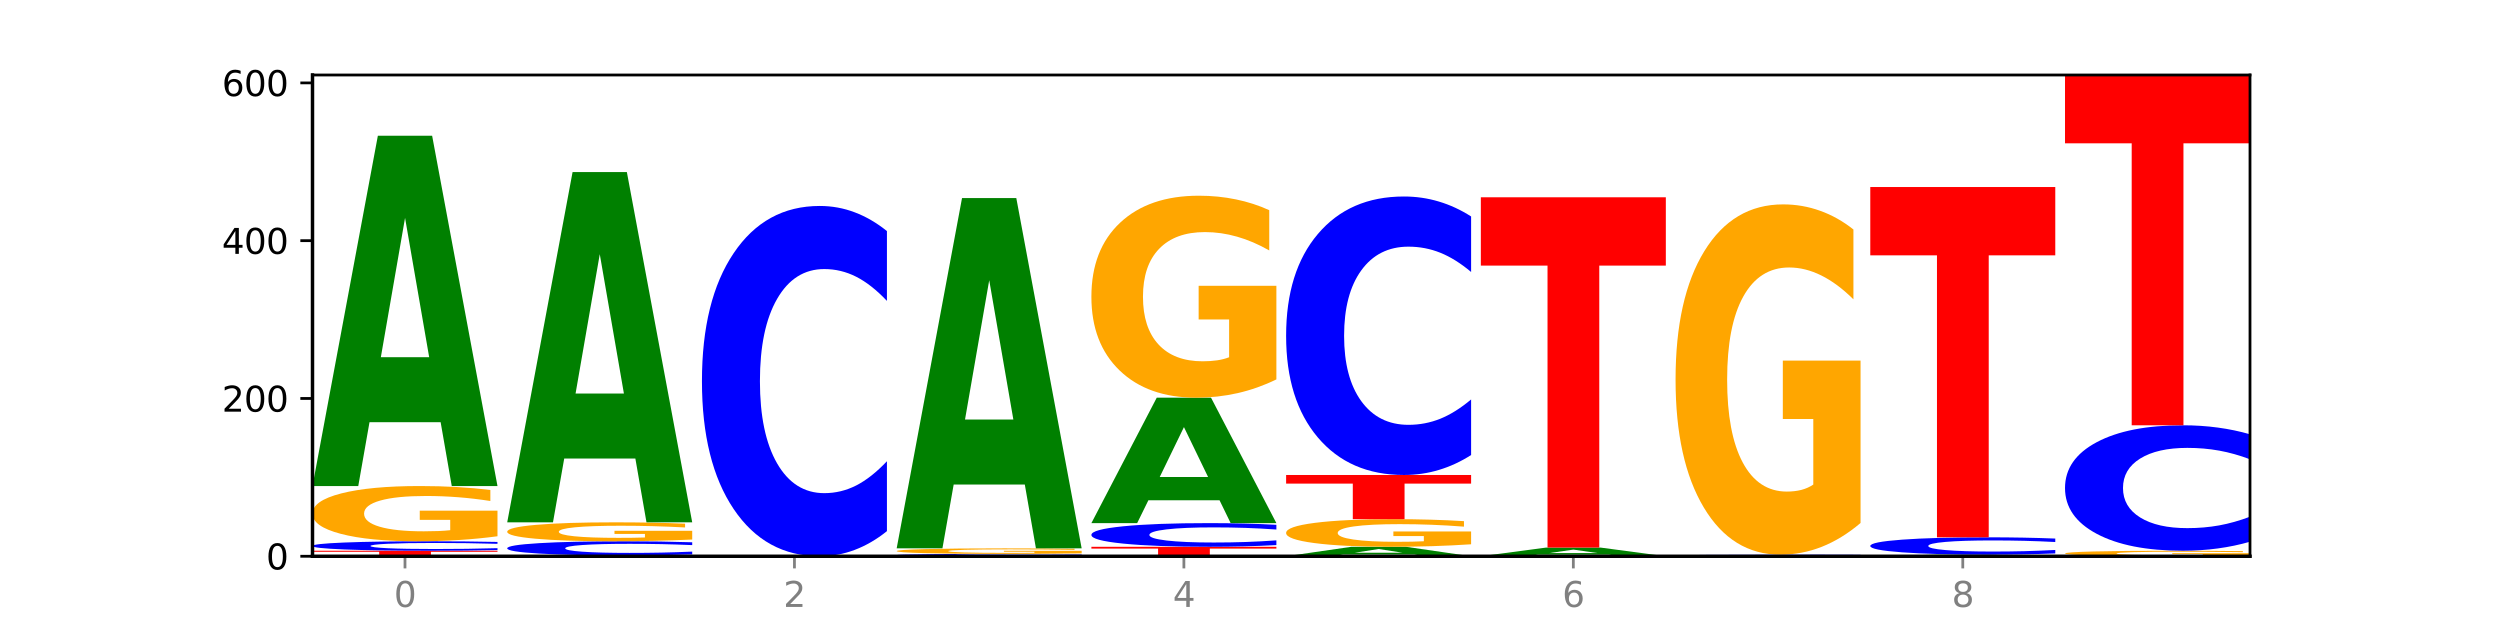 <?xml version="1.0" encoding="utf-8" standalone="no"?>
<!DOCTYPE svg PUBLIC "-//W3C//DTD SVG 1.1//EN"
  "http://www.w3.org/Graphics/SVG/1.1/DTD/svg11.dtd">
<svg xmlns:xlink="http://www.w3.org/1999/xlink" width="720pt" height="180pt" viewBox="0 0 720 180" xmlns="http://www.w3.org/2000/svg" version="1.1">
 <defs>
  <style type="text/css">*{stroke-linejoin: round; stroke-linecap: butt}</style>
 </defs>
 <g id="figure_1">
  <g id="patch_1">
   <path d="M 0 180 
L 720 180 
L 720 0 
L 0 0 
z
" style="fill: #ffffff"/>
  </g>
  <g id="axes_1">
   <g id="patch_2">
    <path d="M 90 160.2 
L 648 160.2 
L 648 21.6 
L 90 21.6 
z
" style="fill: #ffffff"/>
   </g>
   <g id="line2d_1">
    <path d="M 90 160.2 
L 648 160.2 
" clip-path="url(#p6ac180e56c)" style="fill: none; stroke: #000000; stroke-width: 0.5; stroke-linecap: square"/>
   </g>
   <g id="patch_3">
    <path d="M 90 158.61 
L 143.276 158.61 
L 143.276 158.92 
L 124.109 158.92 
L 124.109 160.2 
L 109.204 160.2 
L 109.204 158.92 
L 90 158.92 
L 90 158.61 
z
" clip-path="url(#p6ac180e56c)" style="fill: #ff0000"/>
   </g>
   <g id="patch_4">
    <path d="M 143.276 158.414 
Q 138.82 158.511 134.001 158.56 
Q 129.182 158.61 123.934 158.61 
Q 108.282 158.61 99.141 158.242 
Q 90 157.875 90 157.247 
Q 90 156.617 99.141 156.25 
Q 108.282 155.883 123.934 155.883 
Q 129.182 155.883 134.001 155.933 
Q 138.82 155.982 143.276 156.078 
L 143.276 156.622 
Q 138.78 156.493 134.417 156.434 
Q 130.055 156.374 125.236 156.374 
Q 116.591 156.374 111.638 156.607 
Q 106.698 156.839 106.698 157.247 
Q 106.698 157.654 111.638 157.886 
Q 116.591 158.118 125.236 158.118 
Q 130.055 158.118 134.417 158.059 
Q 138.78 157.998 143.276 157.87 
L 143.276 158.414 
z
" clip-path="url(#p6ac180e56c)" style="fill: #0000ff"/>
   </g>
   <g id="patch_5">
    <path d="M 143.276 154.444 
Q 137.903 155.163 132.124 155.525 
Q 126.345 155.883 120.184 155.883 
Q 106.262 155.883 98.131 153.741 
Q 90 151.599 90 147.935 
Q 90 144.229 98.274 142.104 
Q 106.561 139.978 120.972 139.978 
Q 126.525 139.978 131.611 140.267 
Q 136.709 140.553 141.223 141.118 
L 141.223 144.289 
Q 136.566 143.562 131.957 143.204 
Q 127.348 142.843 122.716 142.843 
Q 114.143 142.843 109.498 144.164 
Q 104.853 145.481 104.853 147.935 
Q 104.853 150.367 109.331 151.694 
Q 113.808 153.018 122.047 153.018 
Q 124.292 153.018 126.214 152.942 
Q 128.136 152.864 129.665 152.699 
L 129.665 149.723 
L 120.889 149.723 
L 120.889 147.071 
L 143.276 147.071 
L 143.276 154.444 
z
" clip-path="url(#p6ac180e56c)" style="fill: #ffa600"/>
   </g>
   <g id="patch_6">
    <path d="M 126.905 121.6 
L 106.415 121.6 
L 103.18 139.978 
L 90 139.978 
L 108.823 39.095 
L 124.454 39.095 
L 143.276 139.978 
L 130.107 139.978 
L 126.905 121.6 
z
M 109.683 102.877 
L 123.604 102.877 
L 116.655 62.749 
L 109.683 102.877 
z
" clip-path="url(#p6ac180e56c)" style="fill: #008000"/>
   </g>
   <g id="patch_7">
    <path d="M 146.08 159.973 
L 199.357 159.973 
L 199.357 160.017 
L 180.19 160.017 
L 180.19 160.2 
L 165.285 160.2 
L 165.285 160.017 
L 146.08 160.017 
L 146.08 159.973 
z
" clip-path="url(#p6ac180e56c)" style="fill: #ff0000"/>
   </g>
   <g id="patch_8">
    <path d="M 199.357 159.68 
Q 194.9 159.825 190.081 159.898 
Q 185.263 159.973 180.014 159.973 
Q 164.363 159.973 155.222 159.422 
Q 146.08 158.871 146.08 157.929 
Q 146.08 156.984 155.222 156.434 
Q 164.363 155.883 180.014 155.883 
Q 185.263 155.883 190.081 155.957 
Q 194.9 156.031 199.357 156.176 
L 199.357 156.991 
Q 194.86 156.799 190.498 156.709 
Q 186.135 156.62 181.316 156.62 
Q 172.672 156.62 167.718 156.969 
Q 162.779 157.317 162.779 157.929 
Q 162.779 158.539 167.718 158.888 
Q 172.672 159.236 181.316 159.236 
Q 186.135 159.236 190.498 159.147 
Q 194.86 159.056 199.357 158.864 
L 199.357 159.68 
z
" clip-path="url(#p6ac180e56c)" style="fill: #0000ff"/>
   </g>
   <g id="patch_9">
    <path d="M 199.357 155.39 
Q 193.984 155.636 188.205 155.76 
Q 182.426 155.883 176.265 155.883 
Q 162.343 155.883 154.212 155.149 
Q 146.08 154.414 146.08 153.158 
Q 146.08 151.887 154.355 151.159 
Q 162.641 150.43 177.053 150.43 
Q 182.605 150.43 187.691 150.529 
Q 192.79 150.627 197.303 150.821 
L 197.303 151.908 
Q 192.646 151.659 188.038 151.536 
Q 183.429 151.412 178.796 151.412 
Q 170.223 151.412 165.578 151.865 
Q 160.934 152.317 160.934 153.158 
Q 160.934 153.992 165.411 154.447 
Q 169.889 154.901 178.127 154.901 
Q 180.372 154.901 182.294 154.875 
Q 184.217 154.848 185.745 154.791 
L 185.745 153.771 
L 176.969 153.771 
L 176.969 152.862 
L 199.357 152.862 
L 199.357 155.39 
z
" clip-path="url(#p6ac180e56c)" style="fill: #ffa600"/>
   </g>
   <g id="patch_10">
    <path d="M 182.985 132.052 
L 162.496 132.052 
L 159.261 150.43 
L 146.08 150.43 
L 164.903 49.547 
L 180.534 49.547 
L 199.357 150.43 
L 186.187 150.43 
L 182.985 132.052 
z
M 165.764 113.329 
L 179.684 113.329 
L 172.735 73.2 
L 165.764 113.329 
z
" clip-path="url(#p6ac180e56c)" style="fill: #008000"/>
   </g>
   <g id="patch_11">
    <path d="M 255.437 152.969 
Q 250.981 156.553 246.162 158.366 
Q 241.343 160.2 236.094 160.2 
Q 220.443 160.2 211.302 146.613 
Q 202.161 133.026 202.161 109.79 
Q 202.161 86.471 211.302 72.905 
Q 220.443 59.317 236.094 59.317 
Q 241.343 59.317 246.162 61.151 
Q 250.981 62.964 255.437 66.549 
L 255.437 86.658 
Q 250.94 81.907 246.578 79.698 
Q 242.215 77.489 237.397 77.489 
Q 228.752 77.489 223.799 86.096 
Q 218.859 94.682 218.859 109.79 
Q 218.859 124.836 223.799 133.442 
Q 228.752 142.028 237.397 142.028 
Q 242.215 142.028 246.578 139.819 
Q 250.94 137.589 255.437 132.838 
L 255.437 152.969 
z
" clip-path="url(#p6ac180e56c)" style="fill: #0000ff"/>
   </g>
   <g id="patch_12">
    <path d="M 311.518 160.151 
Q 307.061 160.175 302.242 160.188 
Q 297.423 160.2 292.175 160.2 
Q 276.524 160.2 267.382 160.108 
Q 258.241 160.016 258.241 159.859 
Q 258.241 159.702 267.382 159.61 
Q 276.524 159.518 292.175 159.518 
Q 297.423 159.518 302.242 159.531 
Q 307.061 159.543 311.518 159.567 
L 311.518 159.703 
Q 307.021 159.671 302.658 159.656 
Q 298.296 159.641 293.477 159.641 
Q 284.832 159.641 279.879 159.699 
Q 274.94 159.757 274.94 159.859 
Q 274.94 159.961 279.879 160.019 
Q 284.832 160.077 293.477 160.077 
Q 298.296 160.077 302.658 160.062 
Q 307.021 160.047 311.518 160.015 
L 311.518 160.151 
z
" clip-path="url(#p6ac180e56c)" style="fill: #0000ff"/>
   </g>
   <g id="patch_13">
    <path d="M 311.518 159.374 
Q 306.145 159.446 300.366 159.483 
Q 294.587 159.518 288.426 159.518 
Q 274.504 159.518 266.372 159.304 
Q 258.241 159.09 258.241 158.724 
Q 258.241 158.353 266.516 158.14 
Q 274.802 157.928 289.214 157.928 
Q 294.766 157.928 299.852 157.957 
Q 304.951 157.985 309.464 158.042 
L 309.464 158.359 
Q 304.807 158.286 300.198 158.251 
Q 295.59 158.214 290.957 158.214 
Q 282.384 158.214 277.739 158.346 
Q 273.095 158.478 273.095 158.724 
Q 273.095 158.967 277.572 159.099 
Q 282.05 159.232 290.288 159.232 
Q 292.533 159.232 294.455 159.224 
Q 296.378 159.216 297.906 159.2 
L 297.906 158.902 
L 289.13 158.902 
L 289.13 158.637 
L 311.518 158.637 
L 311.518 159.374 
z
" clip-path="url(#p6ac180e56c)" style="fill: #ffa600"/>
   </g>
   <g id="patch_14">
    <path d="M 295.146 139.55 
L 274.657 139.55 
L 271.421 157.928 
L 258.241 157.928 
L 277.064 57.045 
L 292.695 57.045 
L 311.518 157.928 
L 298.348 157.928 
L 295.146 139.55 
z
M 277.924 120.827 
L 291.845 120.827 
L 284.896 80.698 
L 277.924 120.827 
z
" clip-path="url(#p6ac180e56c)" style="fill: #008000"/>
   </g>
   <g id="patch_15">
    <path d="M 314.322 157.473 
L 367.598 157.473 
L 367.598 158.005 
L 348.431 158.005 
L 348.431 160.2 
L 333.526 160.2 
L 333.526 158.005 
L 314.322 158.005 
L 314.322 157.473 
z
" clip-path="url(#p6ac180e56c)" style="fill: #ff0000"/>
   </g>
   <g id="patch_16">
    <path d="M 367.598 156.985 
Q 363.142 157.227 358.323 157.35 
Q 353.504 157.473 348.255 157.473 
Q 332.604 157.473 323.463 156.555 
Q 314.322 155.637 314.322 154.067 
Q 314.322 152.492 323.463 151.575 
Q 332.604 150.657 348.255 150.657 
Q 353.504 150.657 358.323 150.781 
Q 363.142 150.903 367.598 151.146 
L 367.598 152.504 
Q 363.101 152.183 358.739 152.034 
Q 354.376 151.885 349.557 151.885 
Q 340.913 151.885 335.96 152.466 
Q 331.02 153.047 331.02 154.067 
Q 331.02 155.084 335.96 155.666 
Q 340.913 156.246 349.557 156.246 
Q 354.376 156.246 358.739 156.096 
Q 363.101 155.946 367.598 155.625 
L 367.598 156.985 
z
" clip-path="url(#p6ac180e56c)" style="fill: #0000ff"/>
   </g>
   <g id="patch_17">
    <path d="M 351.226 144.076 
L 330.737 144.076 
L 327.502 150.657 
L 314.322 150.657 
L 333.144 114.53 
L 348.775 114.53 
L 367.598 150.657 
L 354.429 150.657 
L 351.226 144.076 
z
M 334.005 137.371 
L 347.926 137.371 
L 340.976 123.001 
L 334.005 137.371 
z
" clip-path="url(#p6ac180e56c)" style="fill: #008000"/>
   </g>
   <g id="patch_18">
    <path d="M 367.598 109.267 
Q 362.225 111.899 356.446 113.22 
Q 350.667 114.53 344.506 114.53 
Q 330.584 114.53 322.453 106.696 
Q 314.322 98.862 314.322 85.465 
Q 314.322 71.912 322.596 64.138 
Q 330.882 56.364 345.294 56.364 
Q 350.846 56.364 355.933 57.421 
Q 361.031 58.466 365.544 60.533 
L 365.544 72.128 
Q 360.888 69.472 356.279 68.163 
Q 351.67 66.841 347.037 66.841 
Q 338.464 66.841 333.82 71.671 
Q 329.175 76.489 329.175 85.465 
Q 329.175 94.356 333.653 99.211 
Q 338.13 104.053 346.369 104.053 
Q 348.613 104.053 350.536 103.776 
Q 352.458 103.488 353.986 102.887 
L 353.986 92.001 
L 345.21 92.001 
L 345.21 82.305 
L 367.598 82.305 
L 367.598 109.267 
z
" clip-path="url(#p6ac180e56c)" style="fill: #ffa600"/>
   </g>
   <g id="patch_19">
    <path d="M 407.307 159.703 
L 386.817 159.703 
L 383.582 160.2 
L 370.402 160.2 
L 389.225 157.473 
L 404.856 157.473 
L 423.678 160.2 
L 410.509 160.2 
L 407.307 159.703 
z
M 390.085 159.197 
L 404.006 159.197 
L 397.057 158.113 
L 390.085 159.197 
z
" clip-path="url(#p6ac180e56c)" style="fill: #008000"/>
   </g>
   <g id="patch_20">
    <path d="M 423.678 156.754 
Q 418.305 157.114 412.526 157.294 
Q 406.747 157.473 400.586 157.473 
Q 386.664 157.473 378.533 156.402 
Q 370.402 155.331 370.402 153.5 
Q 370.402 151.647 378.676 150.584 
Q 386.963 149.521 401.374 149.521 
Q 406.927 149.521 412.013 149.666 
Q 417.111 149.808 421.625 150.091 
L 421.625 151.676 
Q 416.968 151.313 412.359 151.134 
Q 407.75 150.953 403.118 150.953 
Q 394.545 150.953 389.9 151.614 
Q 385.255 152.273 385.255 153.5 
Q 385.255 154.715 389.733 155.379 
Q 394.21 156.041 402.449 156.041 
Q 404.694 156.041 406.616 156.003 
Q 408.538 155.964 410.067 155.882 
L 410.067 154.393 
L 401.291 154.393 
L 401.291 153.068 
L 423.678 153.068 
L 423.678 156.754 
z
" clip-path="url(#p6ac180e56c)" style="fill: #ffa600"/>
   </g>
   <g id="patch_21">
    <path d="M 370.402 136.797 
L 423.678 136.797 
L 423.678 139.279 
L 404.511 139.279 
L 404.511 149.521 
L 389.606 149.521 
L 389.606 139.279 
L 370.402 139.279 
L 370.402 136.797 
z
" clip-path="url(#p6ac180e56c)" style="fill: #ff0000"/>
   </g>
   <g id="patch_22">
    <path d="M 423.678 131.048 
Q 419.222 133.898 414.403 135.339 
Q 409.584 136.797 404.336 136.797 
Q 388.684 136.797 379.543 125.995 
Q 370.402 115.192 370.402 96.719 
Q 370.402 78.179 379.543 67.393 
Q 388.684 56.591 404.336 56.591 
Q 409.584 56.591 414.403 58.049 
Q 419.222 59.49 423.678 62.34 
L 423.678 78.328 
Q 419.182 74.551 414.819 72.794 
Q 410.457 71.038 405.638 71.038 
Q 396.993 71.038 392.04 77.881 
Q 387.1 84.707 387.1 96.719 
Q 387.1 108.681 392.04 115.524 
Q 396.993 122.35 405.638 122.35 
Q 410.457 122.35 414.819 120.593 
Q 419.182 118.821 423.678 115.043 
L 423.678 131.048 
z
" clip-path="url(#p6ac180e56c)" style="fill: #0000ff"/>
   </g>
   <g id="patch_23">
    <path d="M 463.387 159.745 
L 442.898 159.745 
L 439.663 160.2 
L 426.482 160.2 
L 445.305 157.701 
L 460.936 157.701 
L 479.759 160.2 
L 466.589 160.2 
L 463.387 159.745 
z
M 446.166 159.281 
L 460.087 159.281 
L 453.137 158.287 
L 446.166 159.281 
z
" clip-path="url(#p6ac180e56c)" style="fill: #008000"/>
   </g>
   <g id="patch_24">
    <path d="M 426.482 56.818 
L 479.759 56.818 
L 479.759 76.493 
L 460.592 76.493 
L 460.592 157.701 
L 445.687 157.701 
L 445.687 76.493 
L 426.482 76.493 
L 426.482 56.818 
z
" clip-path="url(#p6ac180e56c)" style="fill: #ff0000"/>
   </g>
   <g id="patch_25">
    <path d="M 535.839 160.167 
Q 531.383 160.184 526.564 160.192 
Q 521.745 160.2 516.496 160.2 
Q 500.845 160.2 491.704 160.139 
Q 482.563 160.078 482.563 159.973 
Q 482.563 159.868 491.704 159.807 
Q 500.845 159.746 516.496 159.746 
Q 521.745 159.746 526.564 159.754 
Q 531.383 159.762 535.839 159.778 
L 535.839 159.869 
Q 531.342 159.847 526.98 159.837 
Q 522.617 159.827 517.799 159.827 
Q 509.154 159.827 504.201 159.866 
Q 499.261 159.905 499.261 159.973 
Q 499.261 160.041 504.201 160.079 
Q 509.154 160.118 517.799 160.118 
Q 522.617 160.118 526.98 160.108 
Q 531.342 160.098 535.839 160.077 
L 535.839 160.167 
z
" clip-path="url(#p6ac180e56c)" style="fill: #0000ff"/>
   </g>
   <g id="patch_26">
    <path d="M 535.839 150.618 
Q 530.466 155.182 524.687 157.474 
Q 518.908 159.746 512.747 159.746 
Q 498.825 159.746 490.694 146.158 
Q 482.563 132.571 482.563 109.336 
Q 482.563 85.829 490.837 72.346 
Q 499.124 58.863 513.535 58.863 
Q 519.087 58.863 524.174 60.697 
Q 529.272 62.51 533.786 66.094 
L 533.786 86.204 
Q 529.129 81.599 524.52 79.327 
Q 519.911 77.035 515.278 77.035 
Q 506.706 77.035 502.061 85.412 
Q 497.416 93.769 497.416 109.336 
Q 497.416 124.757 501.894 133.176 
Q 506.371 141.574 514.61 141.574 
Q 516.855 141.574 518.777 141.094 
Q 520.699 140.594 522.228 139.552 
L 522.228 120.672 
L 513.452 120.672 
L 513.452 103.855 
L 535.839 103.855 
L 535.839 150.618 
z
" clip-path="url(#p6ac180e56c)" style="fill: #ffa600"/>
   </g>
   <g id="patch_27">
    <path d="M 575.548 160.117 
L 555.059 160.117 
L 551.823 160.2 
L 538.643 160.2 
L 557.466 159.746 
L 573.097 159.746 
L 591.92 160.2 
L 578.75 160.2 
L 575.548 160.117 
z
M 558.326 160.033 
L 572.247 160.033 
L 565.298 159.852 
L 558.326 160.033 
z
" clip-path="url(#p6ac180e56c)" style="fill: #008000"/>
   </g>
   <g id="patch_28">
    <path d="M 591.92 159.387 
Q 587.463 159.565 582.644 159.655 
Q 577.825 159.746 572.577 159.746 
Q 556.926 159.746 547.784 159.072 
Q 538.643 158.399 538.643 157.248 
Q 538.643 156.092 547.784 155.42 
Q 556.926 154.747 572.577 154.747 
Q 577.825 154.747 582.644 154.838 
Q 587.463 154.928 591.92 155.105 
L 591.92 156.102 
Q 587.423 155.866 583.06 155.757 
Q 578.698 155.647 573.879 155.647 
Q 565.234 155.647 560.281 156.074 
Q 555.342 156.499 555.342 157.248 
Q 555.342 157.993 560.281 158.42 
Q 565.234 158.845 573.879 158.845 
Q 578.698 158.845 583.06 158.736 
Q 587.423 158.625 591.92 158.39 
L 591.92 159.387 
z
" clip-path="url(#p6ac180e56c)" style="fill: #0000ff"/>
   </g>
   <g id="patch_29">
    <path d="M 538.643 53.864 
L 591.92 53.864 
L 591.92 73.539 
L 572.752 73.539 
L 572.752 154.747 
L 557.847 154.747 
L 557.847 73.539 
L 538.643 73.539 
L 538.643 53.864 
z
" clip-path="url(#p6ac180e56c)" style="fill: #ff0000"/>
   </g>
   <g id="patch_30">
    <path d="M 648 160.056 
Q 642.627 160.128 636.848 160.164 
Q 631.069 160.2 624.908 160.2 
Q 610.986 160.2 602.855 159.986 
Q 594.724 159.772 594.724 159.405 
Q 594.724 159.035 602.998 158.822 
Q 611.284 158.61 625.696 158.61 
Q 631.248 158.61 636.335 158.638 
Q 641.433 158.667 645.946 158.724 
L 645.946 159.041 
Q 641.29 158.968 636.681 158.932 
Q 632.072 158.896 627.439 158.896 
Q 618.866 158.896 614.222 159.028 
Q 609.577 159.16 609.577 159.405 
Q 609.577 159.648 614.055 159.781 
Q 618.532 159.914 626.771 159.914 
Q 629.015 159.914 630.938 159.906 
Q 632.86 159.898 634.388 159.882 
L 634.388 159.584 
L 625.612 159.584 
L 625.612 159.319 
L 648 159.319 
L 648 160.056 
z
" clip-path="url(#p6ac180e56c)" style="fill: #ffa600"/>
   </g>
   <g id="patch_31">
    <path d="M 648 156.02 
Q 643.544 157.304 638.725 157.953 
Q 633.906 158.61 628.657 158.61 
Q 613.006 158.61 603.865 153.744 
Q 594.724 148.878 594.724 140.557 
Q 594.724 132.207 603.865 127.348 
Q 613.006 122.483 628.657 122.483 
Q 633.906 122.483 638.725 123.139 
Q 643.544 123.789 648 125.072 
L 648 132.274 
Q 643.503 130.572 639.141 129.781 
Q 634.778 128.99 629.959 128.99 
Q 621.315 128.99 616.362 132.072 
Q 611.422 135.147 611.422 140.557 
Q 611.422 145.945 616.362 149.027 
Q 621.315 152.102 629.959 152.102 
Q 634.778 152.102 639.141 151.311 
Q 643.503 150.512 648 148.811 
L 648 156.02 
z
" clip-path="url(#p6ac180e56c)" style="fill: #0000ff"/>
   </g>
   <g id="patch_32">
    <path d="M 594.724 21.6 
L 648 21.6 
L 648 41.275 
L 628.833 41.275 
L 628.833 122.483 
L 613.928 122.483 
L 613.928 41.275 
L 594.724 41.275 
L 594.724 21.6 
z
" clip-path="url(#p6ac180e56c)" style="fill: #ff0000"/>
   </g>
   <g id="matplotlib.axis_1">
    <g id="xtick_1">
     <g id="line2d_2">
      <defs>
       <path id="ma551ae1de5" d="M 0 0 
L 0 3.5 
" style="stroke: #808080; stroke-width: 0.8"/>
      </defs>
      <g>
       <use xlink:href="#ma551ae1de5" x="116.638" y="160.2" style="fill: #808080; stroke: #808080; stroke-width: 0.8"/>
      </g>
     </g>
     <g id="text_1">
      <!-- 0 -->
      <g style="fill: #808080" transform="translate(113.457 174.798) scale(0.1 -0.1)">
       <defs>
        <path id="DejaVuSans-30" d="M 2034 4250 
Q 1547 4250 1301 3770 
Q 1056 3291 1056 2328 
Q 1056 1369 1301 889 
Q 1547 409 2034 409 
Q 2525 409 2770 889 
Q 3016 1369 3016 2328 
Q 3016 3291 2770 3770 
Q 2525 4250 2034 4250 
z
M 2034 4750 
Q 2819 4750 3233 4129 
Q 3647 3509 3647 2328 
Q 3647 1150 3233 529 
Q 2819 -91 2034 -91 
Q 1250 -91 836 529 
Q 422 1150 422 2328 
Q 422 3509 836 4129 
Q 1250 4750 2034 4750 
z
" transform="scale(0.016)"/>
       </defs>
       <use xlink:href="#DejaVuSans-30"/>
      </g>
     </g>
    </g>
    <g id="xtick_2">
     <g id="line2d_3">
      <g>
       <use xlink:href="#ma551ae1de5" x="228.799" y="160.2" style="fill: #808080; stroke: #808080; stroke-width: 0.8"/>
      </g>
     </g>
     <g id="text_2">
      <!-- 2 -->
      <g style="fill: #808080" transform="translate(225.618 174.798) scale(0.1 -0.1)">
       <defs>
        <path id="DejaVuSans-32" d="M 1228 531 
L 3431 531 
L 3431 0 
L 469 0 
L 469 531 
Q 828 903 1448 1529 
Q 2069 2156 2228 2338 
Q 2531 2678 2651 2914 
Q 2772 3150 2772 3378 
Q 2772 3750 2511 3984 
Q 2250 4219 1831 4219 
Q 1534 4219 1204 4116 
Q 875 4013 500 3803 
L 500 4441 
Q 881 4594 1212 4672 
Q 1544 4750 1819 4750 
Q 2544 4750 2975 4387 
Q 3406 4025 3406 3419 
Q 3406 3131 3298 2873 
Q 3191 2616 2906 2266 
Q 2828 2175 2409 1742 
Q 1991 1309 1228 531 
z
" transform="scale(0.016)"/>
       </defs>
       <use xlink:href="#DejaVuSans-32"/>
      </g>
     </g>
    </g>
    <g id="xtick_3">
     <g id="line2d_4">
      <g>
       <use xlink:href="#ma551ae1de5" x="340.96" y="160.2" style="fill: #808080; stroke: #808080; stroke-width: 0.8"/>
      </g>
     </g>
     <g id="text_3">
      <!-- 4 -->
      <g style="fill: #808080" transform="translate(337.779 174.798) scale(0.1 -0.1)">
       <defs>
        <path id="DejaVuSans-34" d="M 2419 4116 
L 825 1625 
L 2419 1625 
L 2419 4116 
z
M 2253 4666 
L 3047 4666 
L 3047 1625 
L 3713 1625 
L 3713 1100 
L 3047 1100 
L 3047 0 
L 2419 0 
L 2419 1100 
L 313 1100 
L 313 1709 
L 2253 4666 
z
" transform="scale(0.016)"/>
       </defs>
       <use xlink:href="#DejaVuSans-34"/>
      </g>
     </g>
    </g>
    <g id="xtick_4">
     <g id="line2d_5">
      <g>
       <use xlink:href="#ma551ae1de5" x="453.121" y="160.2" style="fill: #808080; stroke: #808080; stroke-width: 0.8"/>
      </g>
     </g>
     <g id="text_4">
      <!-- 6 -->
      <g style="fill: #808080" transform="translate(449.939 174.798) scale(0.1 -0.1)">
       <defs>
        <path id="DejaVuSans-36" d="M 2113 2584 
Q 1688 2584 1439 2293 
Q 1191 2003 1191 1497 
Q 1191 994 1439 701 
Q 1688 409 2113 409 
Q 2538 409 2786 701 
Q 3034 994 3034 1497 
Q 3034 2003 2786 2293 
Q 2538 2584 2113 2584 
z
M 3366 4563 
L 3366 3988 
Q 3128 4100 2886 4159 
Q 2644 4219 2406 4219 
Q 1781 4219 1451 3797 
Q 1122 3375 1075 2522 
Q 1259 2794 1537 2939 
Q 1816 3084 2150 3084 
Q 2853 3084 3261 2657 
Q 3669 2231 3669 1497 
Q 3669 778 3244 343 
Q 2819 -91 2113 -91 
Q 1303 -91 875 529 
Q 447 1150 447 2328 
Q 447 3434 972 4092 
Q 1497 4750 2381 4750 
Q 2619 4750 2861 4703 
Q 3103 4656 3366 4563 
z
" transform="scale(0.016)"/>
       </defs>
       <use xlink:href="#DejaVuSans-36"/>
      </g>
     </g>
    </g>
    <g id="xtick_5">
     <g id="line2d_6">
      <g>
       <use xlink:href="#ma551ae1de5" x="565.281" y="160.2" style="fill: #808080; stroke: #808080; stroke-width: 0.8"/>
      </g>
     </g>
     <g id="text_5">
      <!-- 8 -->
      <g style="fill: #808080" transform="translate(562.1 174.798) scale(0.1 -0.1)">
       <defs>
        <path id="DejaVuSans-38" d="M 2034 2216 
Q 1584 2216 1326 1975 
Q 1069 1734 1069 1313 
Q 1069 891 1326 650 
Q 1584 409 2034 409 
Q 2484 409 2743 651 
Q 3003 894 3003 1313 
Q 3003 1734 2745 1975 
Q 2488 2216 2034 2216 
z
M 1403 2484 
Q 997 2584 770 2862 
Q 544 3141 544 3541 
Q 544 4100 942 4425 
Q 1341 4750 2034 4750 
Q 2731 4750 3128 4425 
Q 3525 4100 3525 3541 
Q 3525 3141 3298 2862 
Q 3072 2584 2669 2484 
Q 3125 2378 3379 2068 
Q 3634 1759 3634 1313 
Q 3634 634 3220 271 
Q 2806 -91 2034 -91 
Q 1263 -91 848 271 
Q 434 634 434 1313 
Q 434 1759 690 2068 
Q 947 2378 1403 2484 
z
M 1172 3481 
Q 1172 3119 1398 2916 
Q 1625 2713 2034 2713 
Q 2441 2713 2670 2916 
Q 2900 3119 2900 3481 
Q 2900 3844 2670 4047 
Q 2441 4250 2034 4250 
Q 1625 4250 1398 4047 
Q 1172 3844 1172 3481 
z
" transform="scale(0.016)"/>
       </defs>
       <use xlink:href="#DejaVuSans-38"/>
      </g>
     </g>
    </g>
   </g>
   <g id="matplotlib.axis_2">
    <g id="ytick_1">
     <g id="line2d_7">
      <defs>
       <path id="meeeab02cdd" d="M 0 0 
L -3.5 0 
" style="stroke: #000000; stroke-width: 0.8"/>
      </defs>
      <g>
       <use xlink:href="#meeeab02cdd" x="90" y="160.2" style="stroke: #000000; stroke-width: 0.8"/>
      </g>
     </g>
     <g id="text_6">
      <!-- 0 -->
      <g transform="translate(76.638 163.999) scale(0.1 -0.1)">
       <use xlink:href="#DejaVuSans-30"/>
      </g>
     </g>
    </g>
    <g id="ytick_2">
     <g id="line2d_8">
      <g>
       <use xlink:href="#meeeab02cdd" x="90" y="114.757" style="stroke: #000000; stroke-width: 0.8"/>
      </g>
     </g>
     <g id="text_7">
      <!-- 200 -->
      <g transform="translate(63.913 118.557) scale(0.1 -0.1)">
       <use xlink:href="#DejaVuSans-32"/>
       <use xlink:href="#DejaVuSans-30" x="63.623"/>
       <use xlink:href="#DejaVuSans-30" x="127.246"/>
      </g>
     </g>
    </g>
    <g id="ytick_3">
     <g id="line2d_9">
      <g>
       <use xlink:href="#meeeab02cdd" x="90" y="69.315" style="stroke: #000000; stroke-width: 0.8"/>
      </g>
     </g>
     <g id="text_8">
      <!-- 400 -->
      <g transform="translate(63.913 73.114) scale(0.1 -0.1)">
       <use xlink:href="#DejaVuSans-34"/>
       <use xlink:href="#DejaVuSans-30" x="63.623"/>
       <use xlink:href="#DejaVuSans-30" x="127.246"/>
      </g>
     </g>
    </g>
    <g id="ytick_4">
     <g id="line2d_10">
      <g>
       <use xlink:href="#meeeab02cdd" x="90" y="23.872" style="stroke: #000000; stroke-width: 0.8"/>
      </g>
     </g>
     <g id="text_9">
      <!-- 600 -->
      <g transform="translate(63.913 27.671) scale(0.1 -0.1)">
       <use xlink:href="#DejaVuSans-36"/>
       <use xlink:href="#DejaVuSans-30" x="63.623"/>
       <use xlink:href="#DejaVuSans-30" x="127.246"/>
      </g>
     </g>
    </g>
   </g>
   <g id="patch_33">
    <path d="M 90 160.2 
L 90 21.6 
" style="fill: none; stroke: #000000; stroke-linejoin: miter; stroke-linecap: square"/>
   </g>
   <g id="patch_34">
    <path d="M 648 160.2 
L 648 21.6 
" style="fill: none; stroke: #000000; stroke-width: 0.8; stroke-linejoin: miter; stroke-linecap: square"/>
   </g>
   <g id="patch_35">
    <path d="M 90 160.2 
L 648 160.2 
" style="fill: none; stroke: #000000; stroke-linejoin: miter; stroke-linecap: square"/>
   </g>
   <g id="patch_36">
    <path d="M 90 21.6 
L 648 21.6 
" style="fill: none; stroke: #000000; stroke-width: 0.8; stroke-linejoin: miter; stroke-linecap: square"/>
   </g>
  </g>
 </g>
 <defs>
  <clipPath id="p6ac180e56c">
   <rect x="90" y="21.6" width="558" height="138.6"/>
  </clipPath>
 </defs>
</svg>
